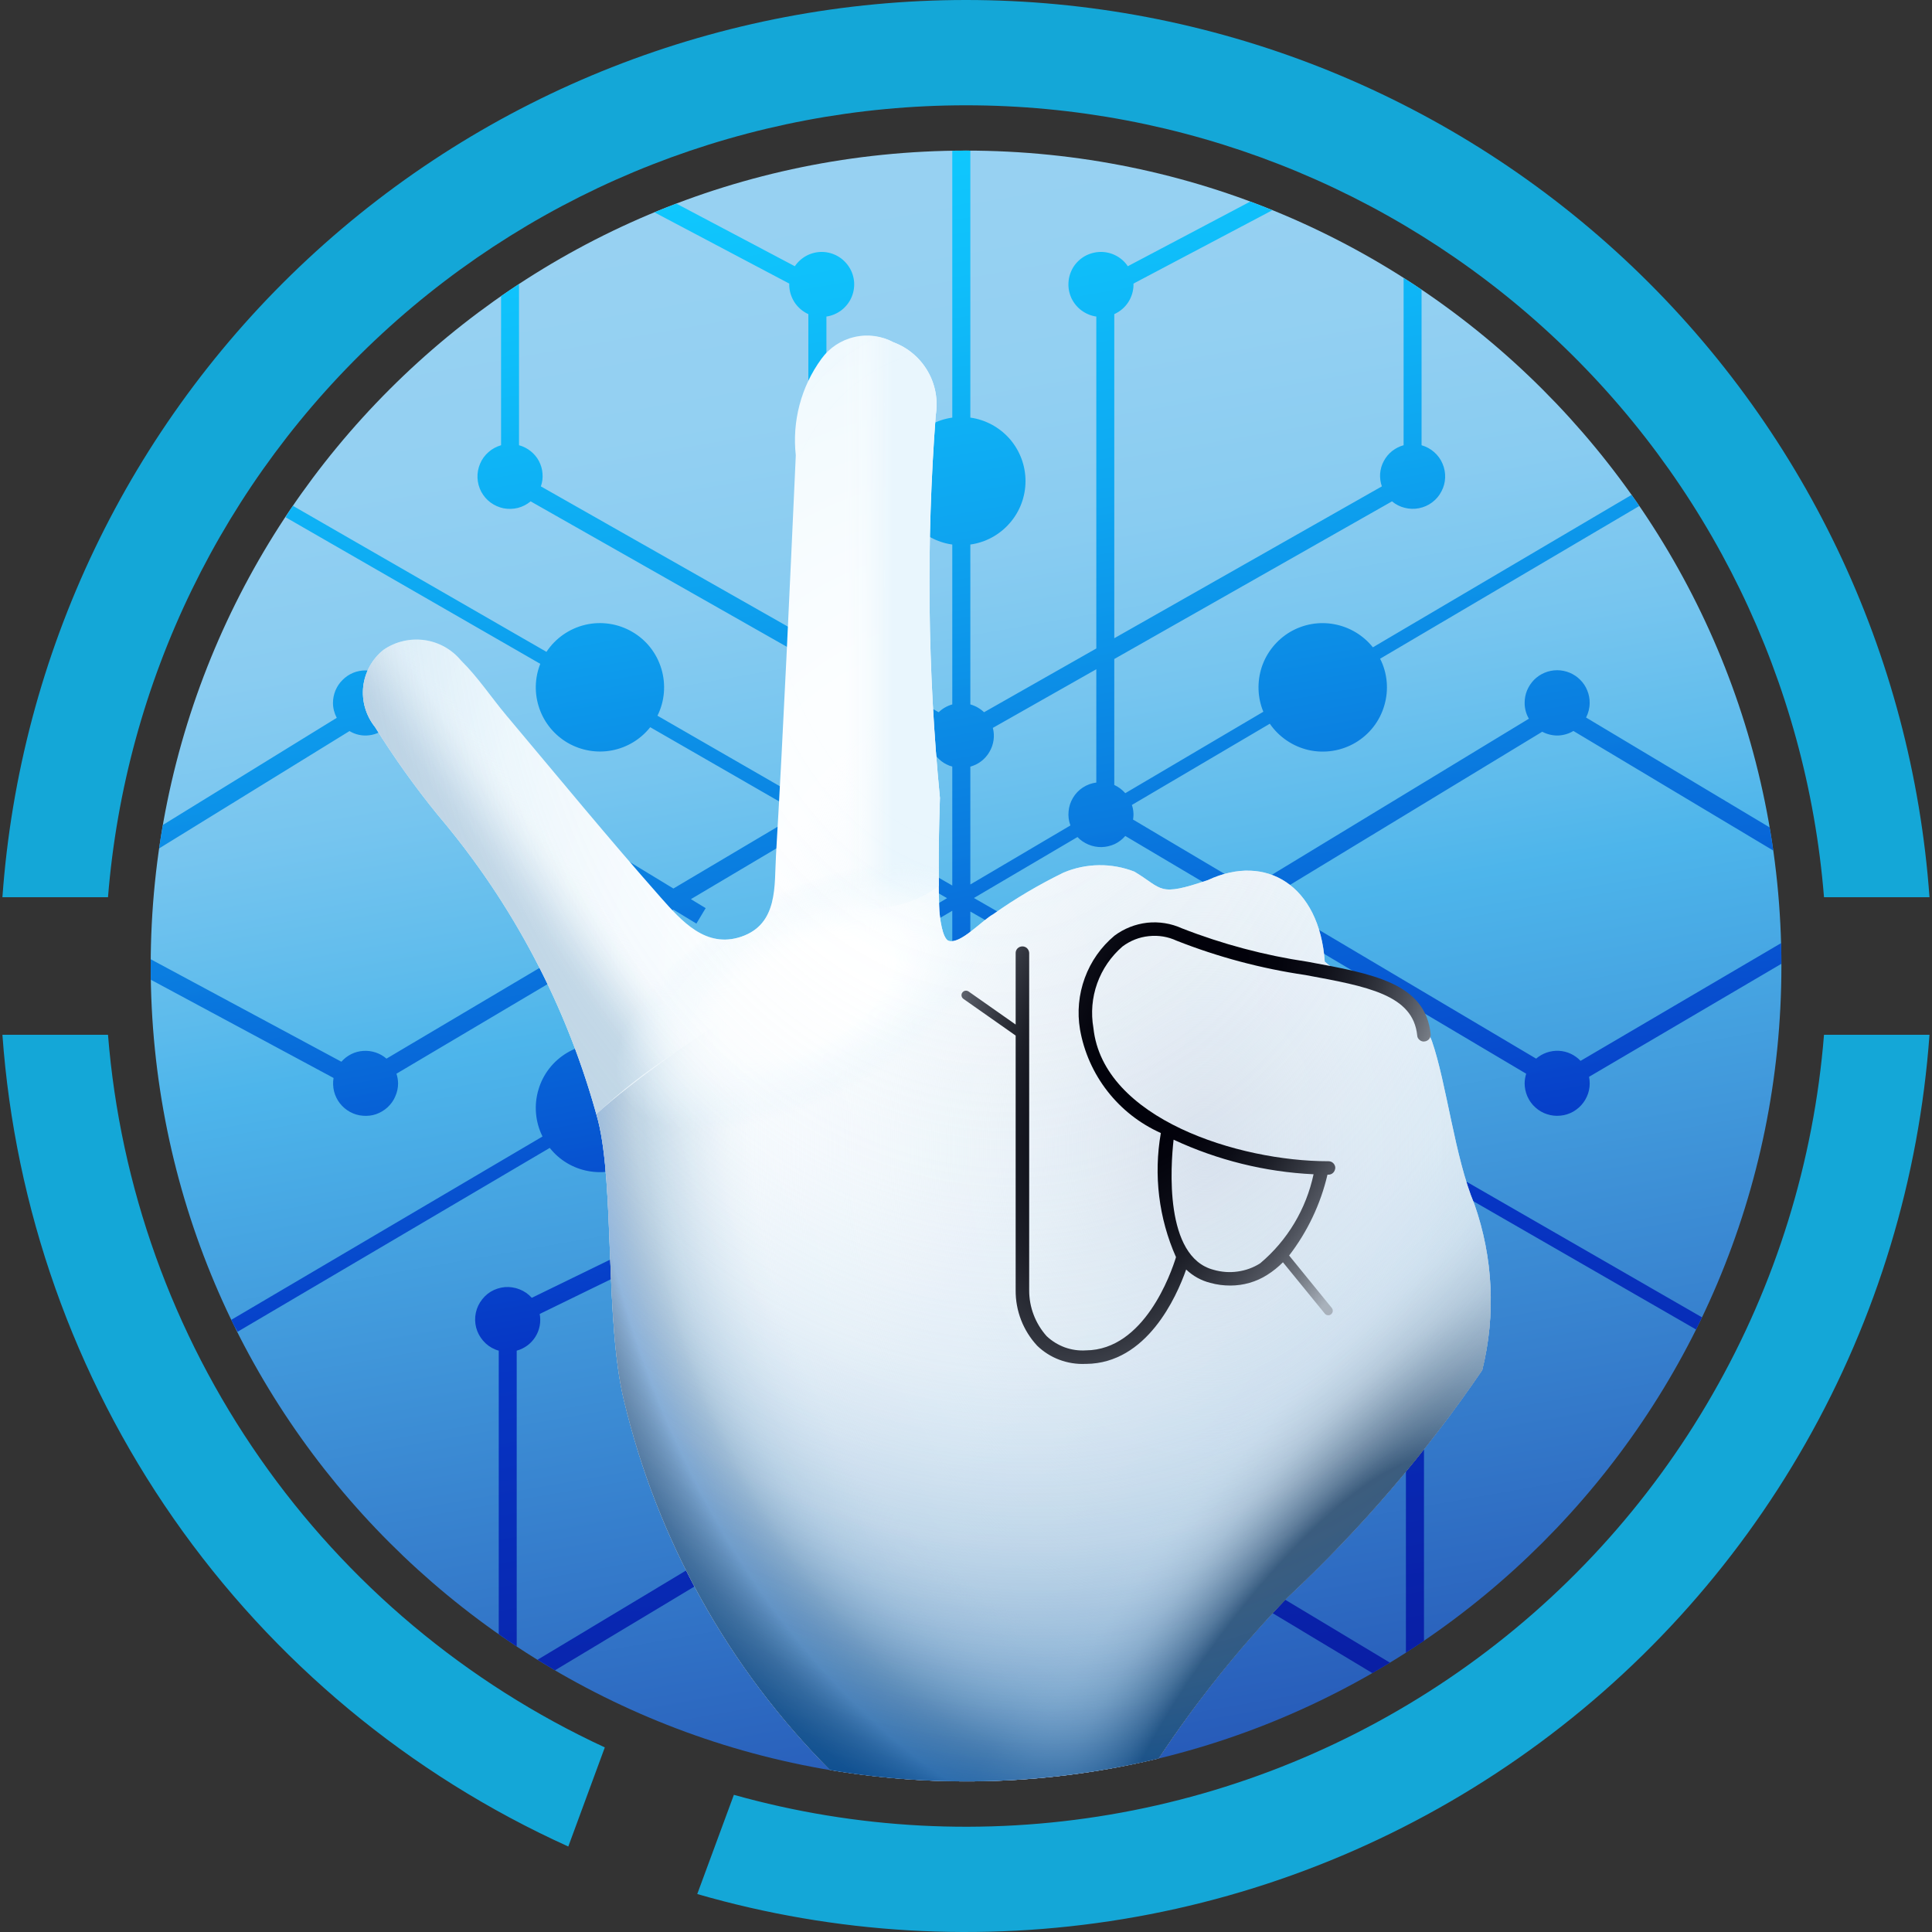 <svg width="20" height="20" viewBox="0 0 20 20" fill="none" xmlns="http://www.w3.org/2000/svg">
<rect x="0" y="0" width="20" height="20" fill="#333333" stroke="none"/>
<g clip-path="url(#clip0_5489_43521)">
<path d="M0.025 9.288C0.205 6.766 1.334 4.405 3.185 2.682C5.036 0.958 7.471 0 10 0C12.529 0 14.964 0.958 16.815 2.682C18.665 4.405 19.794 6.766 19.974 9.288H18.882C18.703 7.056 17.689 4.972 16.044 3.453C14.398 1.934 12.24 1.09 10 1.09C7.76 1.09 5.602 1.934 3.956 3.453C2.31 4.972 1.297 7.056 1.118 9.288H0.025ZM6.261 18.089C4.827 17.425 3.595 16.393 2.691 15.096C1.787 13.8 1.244 12.287 1.118 10.712H0.025C0.154 12.51 0.766 14.241 1.797 15.72C2.828 17.199 4.24 18.372 5.883 19.115L6.261 18.089ZM18.882 10.712C18.777 12.023 18.383 13.294 17.728 14.434C17.074 15.575 16.175 16.557 15.096 17.309C14.017 18.061 12.786 18.565 11.489 18.785C10.192 19.005 8.863 18.935 7.597 18.58L7.218 19.607C8.65 20.021 10.156 20.109 11.627 19.866C13.098 19.623 14.495 19.054 15.718 18.201C16.94 17.349 17.957 16.234 18.693 14.938C19.43 13.642 19.867 12.198 19.974 10.712H18.882Z" fill="#14A7D7"/>
<path d="M10 18.441C14.662 18.441 18.441 14.662 18.441 10C18.441 5.338 14.662 1.559 10 1.559C5.339 1.559 1.56 5.338 1.56 10C1.56 14.662 5.339 18.441 10 18.441Z" fill="url(#paint0_linear_5489_43521)"/>
<path opacity="0.9" d="M18.438 9.763L16.362 10.982C16.303 10.92 16.223 10.882 16.137 10.878C16.051 10.874 15.967 10.903 15.902 10.959L13.114 9.306L15.965 7.575C16.015 7.601 16.071 7.615 16.128 7.614C16.184 7.612 16.24 7.596 16.288 7.567L18.357 8.805C18.345 8.725 18.333 8.645 18.319 8.565L16.419 7.428C16.443 7.381 16.456 7.329 16.456 7.277C16.457 7.232 16.448 7.188 16.431 7.147C16.415 7.106 16.39 7.069 16.358 7.037C16.327 7.006 16.29 6.981 16.249 6.964C16.208 6.947 16.164 6.938 16.12 6.938C16.075 6.938 16.031 6.947 15.99 6.964C15.949 6.981 15.912 7.006 15.881 7.037C15.85 7.069 15.825 7.106 15.808 7.147C15.791 7.188 15.783 7.232 15.783 7.277C15.783 7.334 15.798 7.391 15.827 7.44L12.932 9.198L11.729 8.484C11.738 8.434 11.734 8.381 11.717 8.333L13.145 7.492C13.24 7.63 13.385 7.728 13.549 7.765C13.713 7.801 13.885 7.774 14.03 7.689C14.176 7.603 14.283 7.466 14.33 7.304C14.378 7.143 14.363 6.969 14.287 6.819L16.97 5.238C16.944 5.2 16.917 5.161 16.89 5.123L14.212 6.701C14.112 6.576 13.97 6.491 13.813 6.462C13.656 6.432 13.493 6.461 13.355 6.542C13.217 6.624 13.113 6.752 13.062 6.904C13.012 7.056 13.017 7.221 13.078 7.368L11.649 8.211C11.617 8.175 11.579 8.146 11.535 8.126V6.822L14.41 5.19C14.448 5.222 14.493 5.245 14.542 5.257C14.59 5.269 14.641 5.271 14.69 5.261C14.739 5.251 14.785 5.231 14.825 5.201C14.865 5.171 14.898 5.133 14.921 5.088C14.945 5.044 14.958 4.995 14.96 4.946C14.962 4.896 14.953 4.846 14.933 4.8C14.914 4.754 14.884 4.713 14.846 4.68C14.809 4.647 14.764 4.623 14.716 4.609V2.999C14.655 2.957 14.593 2.917 14.53 2.877V4.609C14.486 4.621 14.446 4.642 14.41 4.67C14.375 4.698 14.346 4.733 14.325 4.773C14.303 4.813 14.291 4.857 14.287 4.902C14.284 4.947 14.29 4.993 14.305 5.035L11.535 6.607V3.252C11.594 3.225 11.645 3.182 11.68 3.128C11.715 3.073 11.734 3.01 11.734 2.945L11.733 2.936L13.172 2.176C13.096 2.145 13.019 2.115 12.942 2.087L11.675 2.756C11.644 2.709 11.602 2.672 11.552 2.646C11.502 2.62 11.447 2.607 11.391 2.608C11.335 2.609 11.28 2.624 11.231 2.651C11.182 2.679 11.141 2.718 11.111 2.765C11.082 2.813 11.064 2.867 11.061 2.923C11.057 2.979 11.068 3.035 11.091 3.086C11.115 3.136 11.151 3.181 11.196 3.214C11.241 3.247 11.293 3.269 11.349 3.277V6.713L10.187 7.373C10.147 7.335 10.098 7.307 10.045 7.292V5.637C10.203 5.615 10.348 5.536 10.453 5.415C10.558 5.295 10.616 5.14 10.616 4.98C10.616 4.82 10.558 4.665 10.453 4.544C10.348 4.424 10.203 4.345 10.045 4.323V1.56L10 1.559C9.953 1.559 9.906 1.56 9.858 1.561V4.323C9.7 4.345 9.555 4.424 9.45 4.544C9.345 4.665 9.287 4.82 9.287 4.98C9.287 5.14 9.345 5.294 9.45 5.415C9.555 5.536 9.7 5.615 9.858 5.637V7.292C9.805 7.307 9.756 7.335 9.717 7.373L8.555 6.713V3.277C8.61 3.269 8.662 3.247 8.707 3.214C8.752 3.18 8.788 3.136 8.811 3.086C8.835 3.035 8.845 2.979 8.842 2.923C8.838 2.867 8.821 2.813 8.791 2.766C8.761 2.719 8.72 2.679 8.672 2.652C8.623 2.624 8.568 2.609 8.512 2.608C8.456 2.607 8.401 2.62 8.351 2.646C8.302 2.672 8.259 2.71 8.228 2.756L7.002 2.108C6.926 2.137 6.85 2.167 6.774 2.198L8.171 2.936L8.17 2.945C8.17 3.01 8.189 3.073 8.224 3.128C8.259 3.182 8.309 3.225 8.368 3.252V6.607L5.599 5.035C5.614 4.993 5.62 4.947 5.616 4.902C5.613 4.857 5.6 4.813 5.579 4.773C5.558 4.733 5.528 4.698 5.493 4.67C5.458 4.642 5.417 4.621 5.373 4.609V2.94C5.311 2.981 5.249 3.023 5.187 3.066V4.609C5.139 4.623 5.094 4.647 5.057 4.68C5.019 4.713 4.989 4.754 4.97 4.8C4.95 4.846 4.941 4.896 4.943 4.946C4.945 4.996 4.958 5.045 4.981 5.089C5.005 5.133 5.037 5.172 5.078 5.202C5.118 5.231 5.164 5.252 5.213 5.262C5.262 5.271 5.313 5.27 5.361 5.258C5.41 5.245 5.455 5.222 5.493 5.19L8.368 6.822V8.126C8.316 8.15 8.27 8.187 8.236 8.233L6.806 7.409C6.881 7.258 6.895 7.084 6.846 6.922C6.797 6.76 6.689 6.623 6.542 6.539C6.396 6.455 6.223 6.429 6.058 6.468C5.894 6.507 5.75 6.607 5.657 6.748L3.032 5.236L2.991 5.297L2.957 5.355L5.593 6.872C5.534 7.02 5.531 7.185 5.584 7.335C5.636 7.485 5.741 7.611 5.879 7.691C6.017 7.77 6.179 7.798 6.335 7.768C6.492 7.738 6.632 7.653 6.731 7.528L8.178 8.361C8.168 8.401 8.167 8.443 8.175 8.484L6.971 9.198L4.077 7.44C4.105 7.391 4.12 7.334 4.121 7.277C4.121 7.188 4.085 7.102 4.022 7.039C3.959 6.975 3.873 6.94 3.784 6.94C3.694 6.94 3.609 6.975 3.546 7.039C3.482 7.102 3.447 7.188 3.447 7.277C3.447 7.331 3.461 7.383 3.486 7.431L1.686 8.54C1.672 8.621 1.659 8.702 1.647 8.783L3.618 7.568C3.666 7.597 3.721 7.613 3.777 7.614C3.833 7.615 3.889 7.601 3.938 7.575L6.789 9.306L4.001 10.959C3.935 10.902 3.849 10.873 3.761 10.879C3.673 10.884 3.592 10.925 3.534 10.991L1.56 9.93C1.56 9.953 1.56 9.977 1.56 10C1.56 10.048 1.561 10.095 1.561 10.142L3.453 11.159C3.445 11.205 3.447 11.252 3.458 11.297C3.469 11.342 3.49 11.385 3.518 11.421C3.547 11.458 3.583 11.489 3.624 11.511C3.665 11.533 3.71 11.547 3.756 11.55C3.803 11.554 3.849 11.549 3.893 11.534C3.938 11.518 3.978 11.494 4.012 11.463C4.046 11.431 4.074 11.393 4.092 11.35C4.111 11.307 4.121 11.261 4.121 11.215C4.12 11.181 4.115 11.147 4.104 11.115L6.97 9.416L7.209 9.561L7.305 9.401L7.152 9.308L8.254 8.654C8.284 8.688 8.319 8.715 8.359 8.735C8.4 8.755 8.443 8.766 8.488 8.769C8.532 8.771 8.577 8.765 8.619 8.75C8.661 8.735 8.7 8.711 8.733 8.681L9.804 9.298L6.757 11.092C6.662 10.954 6.518 10.857 6.354 10.82C6.19 10.784 6.018 10.811 5.873 10.897C5.728 10.982 5.621 11.119 5.574 11.28C5.526 11.441 5.541 11.614 5.616 11.765L2.394 13.663C2.405 13.686 2.417 13.709 2.428 13.732L2.46 13.786L5.691 11.883C5.79 12.009 5.932 12.094 6.09 12.123C6.247 12.152 6.41 12.124 6.548 12.043C6.686 11.961 6.79 11.833 6.841 11.681C6.892 11.528 6.886 11.363 6.825 11.215L9.858 9.428V10.409H10.045V9.436L17.558 13.763C17.578 13.721 17.599 13.679 17.619 13.637L10.082 9.296L11.154 8.665C11.186 8.699 11.225 8.725 11.268 8.743C11.311 8.761 11.357 8.77 11.404 8.769C11.45 8.768 11.496 8.757 11.539 8.738C11.581 8.718 11.618 8.689 11.649 8.654L12.752 9.308L12.598 9.401L12.695 9.561L12.934 9.416L15.799 11.115C15.789 11.147 15.783 11.181 15.783 11.215C15.783 11.262 15.793 11.308 15.812 11.351C15.831 11.394 15.859 11.433 15.894 11.464C15.929 11.496 15.97 11.52 16.015 11.534C16.059 11.549 16.107 11.554 16.154 11.549C16.201 11.545 16.246 11.53 16.287 11.507C16.328 11.483 16.363 11.452 16.391 11.414C16.419 11.376 16.439 11.332 16.449 11.287C16.459 11.241 16.459 11.193 16.45 11.147L18.441 9.977C18.441 9.906 18.44 9.834 18.438 9.763ZM9.858 9.167L8.815 8.567C8.836 8.519 8.845 8.468 8.843 8.416C8.84 8.364 8.826 8.314 8.801 8.269C8.775 8.224 8.74 8.185 8.697 8.156C8.655 8.127 8.606 8.108 8.555 8.101V6.928L9.625 7.535C9.604 7.619 9.616 7.708 9.66 7.783C9.704 7.858 9.775 7.913 9.858 7.936V9.167ZM11.349 8.101C11.299 8.107 11.252 8.125 11.21 8.152C11.168 8.179 11.133 8.216 11.108 8.258C11.082 8.301 11.066 8.349 11.062 8.399C11.057 8.448 11.063 8.498 11.081 8.545L10.045 9.156V7.936C10.129 7.913 10.2 7.858 10.243 7.783C10.287 7.708 10.3 7.619 10.278 7.535L11.349 6.928V8.101ZM14.389 17.212C14.329 17.248 14.268 17.284 14.207 17.32L10.78 15.261L10.876 15.101L14.389 17.212ZM11.769 12.153L14.741 13.602V16.985C14.679 17.027 14.617 17.068 14.554 17.108V13.718L11.687 12.32L11.769 12.153ZM9.124 15.261L5.745 17.291C5.684 17.255 5.624 17.219 5.564 17.182L9.028 15.101L9.124 15.261ZM5.163 16.917V13.982C5.112 13.968 5.066 13.942 5.028 13.907C4.99 13.872 4.96 13.828 4.941 13.78C4.922 13.731 4.915 13.679 4.92 13.627C4.925 13.575 4.942 13.525 4.97 13.481C4.998 13.437 5.035 13.399 5.079 13.372C5.124 13.345 5.174 13.329 5.226 13.324C5.278 13.32 5.33 13.328 5.378 13.347C5.427 13.366 5.47 13.396 5.505 13.435L8.135 12.153L8.216 12.32L5.587 13.602C5.602 13.684 5.587 13.768 5.542 13.839C5.498 13.909 5.429 13.96 5.349 13.982V17.044C5.286 17.003 5.224 16.96 5.163 16.917Z" fill="url(#paint1_linear_5489_43521)"/>
<path d="M14.823 10.777C14.743 10.574 14.608 10.399 14.432 10.271C14.257 10.143 14.049 10.067 13.832 10.053L13.714 9.955C13.658 9.167 13.107 8.83 12.506 9.11C11.983 9.288 12.044 9.203 11.743 9.023C11.507 8.931 11.244 8.934 11.01 9.033C10.756 9.157 10.513 9.3 10.283 9.463C10.161 9.531 9.945 9.775 9.822 9.74C9.757 9.721 9.725 9.505 9.722 9.377C9.712 9.005 9.717 8.632 9.73 8.259C9.602 6.942 9.587 5.616 9.687 4.297C9.712 4.14 9.683 3.979 9.603 3.842C9.523 3.705 9.399 3.599 9.25 3.544C9.126 3.477 8.982 3.457 8.845 3.489C8.707 3.52 8.586 3.6 8.503 3.715C8.293 4.003 8.199 4.36 8.238 4.714C8.175 6.095 8.114 7.476 8.033 8.855C8.014 9.167 8.059 9.566 7.673 9.697C7.308 9.82 7.056 9.534 6.843 9.294C6.298 8.677 5.776 8.041 5.246 7.411C5.086 7.221 4.948 7.01 4.772 6.837C4.676 6.721 4.54 6.646 4.392 6.626C4.243 6.606 4.092 6.642 3.969 6.728C3.852 6.822 3.777 6.959 3.76 7.109C3.744 7.258 3.788 7.408 3.882 7.526C4.079 7.842 4.296 8.146 4.531 8.435C5.313 9.355 5.88 10.437 6.192 11.604C6.362 12.277 6.262 13.695 6.46 14.499C6.805 15.946 7.543 17.269 8.593 18.323C9.722 18.513 10.877 18.473 11.99 18.204L11.998 18.195C12.391 17.602 12.837 17.046 13.33 16.534C14.086 15.827 14.761 15.039 15.344 14.183C15.485 13.615 15.457 13.019 15.263 12.466C15.06 11.983 14.975 11.215 14.823 10.777Z" fill="url(#paint2_radial_5489_43521)"/>
<path d="M14.823 10.777C14.743 10.574 14.608 10.399 14.432 10.271C14.257 10.143 14.049 10.067 13.832 10.053L13.714 9.955C13.658 9.167 13.107 8.83 12.506 9.11C11.983 9.288 12.044 9.203 11.743 9.023C11.507 8.931 11.244 8.934 11.01 9.033C10.756 9.157 10.513 9.3 10.283 9.463C10.161 9.531 9.945 9.775 9.822 9.74C9.757 9.721 9.725 9.505 9.722 9.377C9.712 9.005 9.717 8.632 9.73 8.259C9.602 6.942 9.587 5.616 9.687 4.297C9.712 4.14 9.683 3.979 9.603 3.842C9.523 3.705 9.399 3.599 9.25 3.544C9.126 3.477 8.982 3.457 8.845 3.489C8.707 3.52 8.586 3.6 8.503 3.715C8.293 4.003 8.199 4.36 8.238 4.714C8.175 6.095 8.114 7.476 8.033 8.855C8.014 9.167 8.059 9.566 7.673 9.697C7.308 9.82 7.056 9.534 6.843 9.294C6.298 8.677 5.776 8.041 5.246 7.411C5.086 7.221 4.948 7.01 4.772 6.837C4.676 6.721 4.54 6.646 4.392 6.626C4.243 6.606 4.092 6.642 3.969 6.728C3.852 6.822 3.777 6.959 3.76 7.109C3.744 7.258 3.788 7.408 3.882 7.526C4.079 7.842 4.296 8.146 4.531 8.435C5.313 9.355 5.88 10.437 6.192 11.604C6.362 12.277 6.262 13.695 6.46 14.499C6.805 15.946 7.543 17.269 8.593 18.323C9.722 18.513 10.877 18.473 11.99 18.204L11.998 18.195C12.391 17.602 12.837 17.046 13.33 16.534C14.086 15.827 14.761 15.039 15.344 14.183C15.485 13.615 15.457 13.019 15.263 12.466C15.06 11.983 14.975 11.215 14.823 10.777Z" fill="url(#paint3_radial_5489_43521)"/>
<path d="M9.719 9.17C9.715 8.866 9.72 8.563 9.73 8.259C9.602 6.942 9.587 5.616 9.687 4.297C9.712 4.14 9.683 3.979 9.603 3.842C9.524 3.705 9.399 3.599 9.251 3.544C9.127 3.477 8.982 3.457 8.845 3.489C8.708 3.52 8.586 3.6 8.504 3.715C8.294 4.003 8.199 4.36 8.239 4.714C8.175 6.095 8.115 7.476 8.033 8.855C8.036 9.031 8.018 9.207 7.98 9.378C8.583 9.388 9.245 9.539 9.719 9.17Z" fill="url(#paint4_linear_5489_43521)"/>
<path d="M7.186 9.622C7.059 9.527 6.943 9.417 6.843 9.294C6.298 8.677 5.776 8.041 5.246 7.411C5.086 7.221 4.948 7.01 4.772 6.837C4.676 6.721 4.54 6.646 4.392 6.626C4.243 6.606 4.092 6.642 3.969 6.728C3.852 6.822 3.777 6.959 3.76 7.109C3.744 7.258 3.788 7.408 3.882 7.526C4.079 7.842 4.296 8.146 4.531 8.435C5.296 9.337 5.857 10.394 6.173 11.534C6.422 11.299 6.692 11.088 6.98 10.903C7.101 10.854 7.208 10.775 7.29 10.674C7.372 10.572 7.426 10.45 7.447 10.321C7.468 10.192 7.455 10.059 7.409 9.937C7.363 9.814 7.287 9.706 7.186 9.622Z" fill="url(#paint5_linear_5489_43521)"/>
<path d="M15.264 12.466C15.06 11.983 14.976 11.215 14.824 10.777C14.744 10.575 14.609 10.399 14.433 10.271C14.258 10.143 14.049 10.067 13.832 10.053L13.715 9.955C13.659 9.167 13.107 8.83 12.507 9.11C11.983 9.288 12.045 9.203 11.744 9.023C11.508 8.931 11.244 8.934 11.011 9.033C10.757 9.157 10.514 9.3 10.283 9.463C10.162 9.531 9.888 9.85 9.823 9.74C9.474 9.152 6.878 10.879 6.174 11.534C6.18 11.557 6.187 11.58 6.193 11.604C6.362 12.277 6.263 13.695 6.46 14.499C6.806 15.946 7.544 17.269 8.593 18.323C9.722 18.513 10.878 18.473 11.991 18.204L11.999 18.195C12.392 17.602 12.838 17.046 13.331 16.534C14.087 15.827 14.762 15.039 15.345 14.183C15.485 13.615 15.457 13.019 15.264 12.466Z" fill="url(#paint6_radial_5489_43521)"/>
<path d="M15.264 12.466C15.06 11.983 14.976 11.215 14.824 10.777C14.744 10.575 14.609 10.399 14.433 10.271C14.258 10.143 14.049 10.067 13.832 10.053L13.715 9.955C13.659 9.167 13.107 8.83 12.507 9.11C11.983 9.288 12.045 9.203 11.744 9.023C11.508 8.931 11.244 8.934 11.011 9.033C10.757 9.157 10.514 9.3 10.283 9.463C10.162 9.531 9.888 9.85 9.823 9.74C9.474 9.152 6.878 10.879 6.174 11.534C6.18 11.557 6.187 11.58 6.193 11.604C6.362 12.277 6.263 13.695 6.46 14.499C6.806 15.946 7.544 17.269 8.593 18.323C9.722 18.513 10.878 18.473 11.991 18.204L11.999 18.195C12.392 17.602 12.838 17.046 13.331 16.534C14.087 15.827 14.762 15.039 15.345 14.183C15.485 13.615 15.457 13.019 15.264 12.466Z" fill="url(#paint7_radial_5489_43521)"/>
<path d="M15.264 12.466C15.06 11.983 14.976 11.215 14.824 10.777C14.744 10.575 14.609 10.399 14.433 10.271C14.258 10.143 14.049 10.067 13.832 10.053L13.715 9.955C13.659 9.167 13.107 8.83 12.507 9.11C11.983 9.288 12.045 9.203 11.744 9.023C11.508 8.931 11.244 8.934 11.011 9.033C10.757 9.157 10.514 9.3 10.283 9.463C10.162 9.531 9.888 9.85 9.823 9.74C9.474 9.152 6.878 10.879 6.174 11.534C6.18 11.557 6.187 11.58 6.193 11.604C6.362 12.277 6.263 13.695 6.46 14.499C6.806 15.946 7.544 17.269 8.593 18.323C9.722 18.513 10.878 18.473 11.991 18.204L11.999 18.195C12.392 17.602 12.838 17.046 13.331 16.534C14.087 15.827 14.762 15.039 15.345 14.183C15.485 13.615 15.457 13.019 15.264 12.466Z" fill="url(#paint8_radial_5489_43521)"/>
<path d="M15.264 12.466C15.06 11.983 14.976 11.215 14.824 10.777C14.744 10.575 14.609 10.399 14.433 10.271C14.258 10.143 14.049 10.067 13.832 10.053L13.715 9.955C13.659 9.167 13.107 8.83 12.507 9.11C11.983 9.288 12.045 9.203 11.744 9.023C11.508 8.931 11.244 8.934 11.011 9.033C10.757 9.157 10.514 9.3 10.283 9.463C10.162 9.531 9.888 9.85 9.823 9.74C9.474 9.152 6.878 10.879 6.174 11.534C6.18 11.557 6.187 11.58 6.193 11.604C6.362 12.277 6.263 13.695 6.46 14.499C6.806 15.946 7.544 17.269 8.593 18.323C9.722 18.513 10.878 18.473 11.991 18.204L11.999 18.195C12.392 17.602 12.838 17.046 13.331 16.534C14.087 15.827 14.762 15.039 15.345 14.183C15.485 13.615 15.457 13.019 15.264 12.466Z" fill="url(#paint9_radial_5489_43521)"/>
<path d="M14.823 10.777C14.743 10.574 14.608 10.399 14.432 10.271C14.257 10.143 14.049 10.067 13.832 10.053L13.714 9.955C13.658 9.167 13.107 8.83 12.506 9.11C11.983 9.288 12.044 9.203 11.743 9.023C11.507 8.931 11.244 8.934 11.01 9.033C10.756 9.157 10.513 9.3 10.283 9.463C10.161 9.531 9.945 9.775 9.822 9.74C9.757 9.721 9.725 9.505 9.722 9.377C9.712 9.005 9.717 8.632 9.73 8.259C9.602 6.942 9.587 5.616 9.687 4.297C9.712 4.14 9.683 3.979 9.603 3.842C9.523 3.705 9.399 3.599 9.25 3.544C9.126 3.477 8.982 3.457 8.845 3.489C8.707 3.52 8.586 3.6 8.503 3.715C8.293 4.003 8.199 4.36 8.238 4.714C8.175 6.095 8.114 7.476 8.033 8.855C8.014 9.167 8.059 9.566 7.673 9.697C7.308 9.82 7.056 9.534 6.843 9.294C6.298 8.677 5.776 8.041 5.246 7.411C5.086 7.221 4.948 7.01 4.772 6.837C4.676 6.721 4.54 6.646 4.392 6.626C4.243 6.606 4.092 6.642 3.969 6.728C3.852 6.822 3.777 6.959 3.76 7.109C3.744 7.258 3.788 7.408 3.882 7.526C4.079 7.842 4.296 8.146 4.531 8.435C5.313 9.355 5.88 10.437 6.192 11.604C6.362 12.277 6.262 13.695 6.46 14.499C6.805 15.946 7.543 17.269 8.593 18.323C9.722 18.513 10.877 18.473 11.99 18.204L11.998 18.195C12.391 17.602 12.837 17.046 13.33 16.534C14.086 15.827 14.761 15.039 15.344 14.183C15.485 13.615 15.457 13.019 15.263 12.466C15.06 11.983 14.975 11.215 14.823 10.777Z" fill="url(#paint10_radial_5489_43521)"/>
<path d="M14.823 10.777C14.743 10.574 14.608 10.399 14.432 10.271C14.257 10.143 14.049 10.067 13.832 10.053L13.714 9.955C13.658 9.167 13.107 8.83 12.506 9.11C11.983 9.288 12.044 9.203 11.743 9.023C11.507 8.931 11.244 8.934 11.01 9.033C10.756 9.157 10.513 9.3 10.283 9.463C10.161 9.531 9.945 9.775 9.822 9.74C9.757 9.721 9.725 9.505 9.722 9.377C9.712 9.005 9.717 8.632 9.73 8.259C9.602 6.942 9.587 5.616 9.687 4.297C9.712 4.14 9.683 3.979 9.603 3.842C9.523 3.705 9.399 3.599 9.25 3.544C9.126 3.477 8.982 3.457 8.845 3.489C8.707 3.52 8.586 3.6 8.503 3.715C8.293 4.003 8.199 4.36 8.238 4.714C8.175 6.095 8.114 7.476 8.033 8.855C8.014 9.167 8.059 9.566 7.673 9.697C7.308 9.82 7.056 9.534 6.843 9.294C6.298 8.677 5.776 8.041 5.246 7.411C5.086 7.221 4.948 7.01 4.772 6.837C4.676 6.721 4.54 6.646 4.392 6.626C4.243 6.606 4.092 6.642 3.969 6.728C3.852 6.822 3.777 6.959 3.76 7.109C3.744 7.258 3.788 7.408 3.882 7.526C4.079 7.842 4.296 8.146 4.531 8.435C5.313 9.355 5.88 10.437 6.192 11.604C6.362 12.277 6.262 13.695 6.46 14.499C6.805 15.946 7.543 17.269 8.593 18.323C9.722 18.513 10.877 18.473 11.99 18.204L11.998 18.195C12.391 17.602 12.837 17.046 13.33 16.534C14.086 15.827 14.761 15.039 15.344 14.183C15.485 13.615 15.457 13.019 15.263 12.466C15.06 11.983 14.975 11.215 14.823 10.777Z" fill="url(#paint11_radial_5489_43521)"/>
<path d="M13.536 9.956C13.091 9.89 12.655 9.774 12.235 9.61C12.123 9.559 11.999 9.539 11.876 9.552C11.753 9.566 11.636 9.612 11.537 9.686C11.398 9.802 11.292 9.953 11.23 10.123C11.167 10.294 11.15 10.477 11.18 10.656C11.221 10.89 11.319 11.11 11.465 11.297C11.611 11.484 11.8 11.632 12.017 11.729C11.941 12.164 11.995 12.611 12.174 13.014C12.123 13.18 11.846 13.974 11.242 13.979C11.167 13.984 11.093 13.973 11.023 13.948C10.953 13.922 10.889 13.883 10.835 13.832C10.718 13.701 10.653 13.531 10.654 13.356V9.864C10.653 9.846 10.645 9.829 10.632 9.816C10.619 9.804 10.602 9.797 10.584 9.797C10.566 9.797 10.548 9.804 10.535 9.816C10.522 9.829 10.514 9.846 10.514 9.864V10.606L10.027 10.264C10.016 10.257 10.004 10.254 9.992 10.256C9.98 10.258 9.969 10.265 9.962 10.275C9.954 10.286 9.952 10.298 9.954 10.31C9.956 10.322 9.963 10.333 9.973 10.34L10.514 10.72V13.356C10.512 13.569 10.592 13.775 10.737 13.931C10.803 13.995 10.881 14.044 10.966 14.076C11.052 14.108 11.143 14.123 11.234 14.119H11.243C11.871 14.114 12.178 13.429 12.279 13.142C12.349 13.209 12.434 13.256 12.528 13.28C12.596 13.299 12.666 13.308 12.736 13.308C12.872 13.308 13.005 13.27 13.119 13.197C13.178 13.16 13.232 13.116 13.281 13.067L13.714 13.598C13.717 13.603 13.722 13.607 13.728 13.61C13.733 13.613 13.739 13.615 13.745 13.615C13.751 13.616 13.757 13.616 13.763 13.614C13.769 13.612 13.775 13.609 13.78 13.605C13.784 13.601 13.788 13.597 13.791 13.591C13.794 13.586 13.796 13.58 13.797 13.573C13.797 13.567 13.796 13.561 13.795 13.555C13.793 13.549 13.79 13.544 13.786 13.539L13.345 12.997C13.535 12.75 13.671 12.464 13.742 12.16L13.748 12.16C13.757 12.161 13.767 12.159 13.776 12.156C13.785 12.153 13.793 12.148 13.8 12.141C13.807 12.135 13.812 12.127 13.816 12.118C13.82 12.109 13.822 12.1 13.823 12.09C13.823 12.072 13.815 12.054 13.802 12.041C13.789 12.028 13.771 12.021 13.753 12.021H13.748C12.825 12.021 11.419 11.583 11.319 10.642C11.292 10.487 11.305 10.328 11.358 10.18C11.411 10.032 11.501 9.901 11.62 9.798C11.7 9.738 11.793 9.701 11.892 9.691C11.991 9.68 12.09 9.696 12.18 9.738C12.609 9.907 13.055 10.026 13.511 10.093C14.159 10.212 14.628 10.298 14.671 10.719C14.671 10.728 14.674 10.737 14.678 10.745C14.683 10.753 14.689 10.761 14.696 10.766C14.703 10.772 14.711 10.777 14.72 10.779C14.729 10.782 14.738 10.783 14.747 10.781C14.757 10.78 14.765 10.778 14.773 10.773C14.781 10.769 14.789 10.763 14.794 10.756C14.8 10.749 14.805 10.741 14.807 10.732C14.81 10.723 14.811 10.714 14.81 10.705C14.756 10.179 14.218 10.081 13.536 9.956ZM13.045 13.078C12.974 13.123 12.894 13.152 12.811 13.163C12.728 13.175 12.643 13.168 12.563 13.145C12.049 13.011 12.119 12.065 12.149 11.798C12.604 12.01 13.096 12.132 13.598 12.156C13.521 12.517 13.327 12.841 13.045 13.078Z" fill="url(#paint12_radial_5489_43521)"/>
</g>
<defs>
<linearGradient id="paint0_linear_5489_43521" x1="11.466" y1="18.314" x2="8.534" y2="1.686" gradientUnits="userSpaceOnUse">
<stop stop-color="#275BB9"/>
<stop offset="0.501" stop-color="#4DB5EB"/>
<stop offset="0.55" stop-color="#5DBBEC"/>
<stop offset="0.648" stop-color="#76C5EF"/>
<stop offset="0.75" stop-color="#89CCF1"/>
<stop offset="0.856" stop-color="#93D0F2"/>
<stop offset="0.974" stop-color="#97D1F2"/>
</linearGradient>
<linearGradient id="paint1_linear_5489_43521" x1="11.571" y1="18.601" x2="8.574" y2="1.604" gradientUnits="userSpaceOnUse">
<stop stop-color="#07139C"/>
<stop offset="0.329" stop-color="#002DC4"/>
<stop offset="0.35" stop-color="#0033C6"/>
<stop offset="0.575" stop-color="#0073DE"/>
<stop offset="0.765" stop-color="#00A1F0"/>
<stop offset="0.911" stop-color="#00BDFB"/>
<stop offset="0.995" stop-color="#00C8FF"/>
</linearGradient>
<radialGradient id="paint2_radial_5489_43521" cx="0" cy="0" r="1" gradientUnits="userSpaceOnUse" gradientTransform="translate(9.942 10.421) scale(6.713 8.719)">
<stop stop-color="white"/>
<stop offset="0.417" stop-color="#FCFEFF"/>
<stop offset="0.752" stop-color="#F2FAFE"/>
<stop offset="0.947" stop-color="#E8F6FD"/>
</radialGradient>
<radialGradient id="paint3_radial_5489_43521" cx="0" cy="0" r="1" gradientUnits="userSpaceOnUse" gradientTransform="translate(12.472 11.88) scale(6.713 8.719)">
<stop stop-color="#DAE2ED"/>
<stop offset="0.73" stop-color="#E8F6FD" stop-opacity="0"/>
</radialGradient>
<linearGradient id="paint4_linear_5489_43521" x1="7.871" y1="6.444" x2="9.624" y2="6.444" gradientUnits="userSpaceOnUse">
<stop offset="0.483" stop-color="#FAFDFE" stop-opacity="0"/>
<stop offset="0.776" stop-color="#E9F6FD"/>
</linearGradient>
<linearGradient id="paint5_linear_5489_43521" x1="4.296" y1="9.697" x2="7.066" y2="7.672" gradientUnits="userSpaceOnUse">
<stop offset="0.302" stop-color="#C4D8E6"/>
<stop offset="0.323" stop-color="#C6D9E7" stop-opacity="0.971"/>
<stop offset="0.352" stop-color="#CADCE9" stop-opacity="0.889"/>
<stop offset="0.386" stop-color="#D1E1EC" stop-opacity="0.755"/>
<stop offset="0.425" stop-color="#DBE8F0" stop-opacity="0.568"/>
<stop offset="0.467" stop-color="#E8F1F6" stop-opacity="0.328"/>
<stop offset="0.511" stop-color="#F8FCFD" stop-opacity="0.04"/>
<stop offset="0.517" stop-color="#FAFDFE" stop-opacity="0"/>
</linearGradient>
<radialGradient id="paint6_radial_5489_43521" cx="0" cy="0" r="1" gradientUnits="userSpaceOnUse" gradientTransform="translate(11.587 12.178) rotate(77.496) scale(7.734 5.816)">
<stop offset="0.483" stop-color="white" stop-opacity="0"/>
<stop offset="0.641" stop-color="#E7F1F7" stop-opacity="0"/>
<stop offset="0.673" stop-color="#E2EDF5" stop-opacity="0.145"/>
<stop offset="0.744" stop-color="#D5E4EE" stop-opacity="0.515"/>
<stop offset="0.83" stop-color="#C4D8E6"/>
</radialGradient>
<radialGradient id="paint7_radial_5489_43521" cx="0" cy="0" r="1" gradientUnits="userSpaceOnUse" gradientTransform="translate(11.696 11.447) rotate(77.496) scale(9.659 7.511)">
<stop offset="0.483" stop-color="white" stop-opacity="0"/>
<stop offset="0.641" stop-color="#E7F1F7" stop-opacity="0"/>
<stop offset="0.665" stop-color="#C9D6E1" stop-opacity="0.145"/>
<stop offset="0.749" stop-color="#69809B" stop-opacity="0.607"/>
<stop offset="0.813" stop-color="#2D4B70" stop-opacity="0.893"/>
<stop offset="0.851" stop-color="#173760"/>
<stop offset="0.853" stop-color="#173760"/>
<stop offset="1" stop-color="#1A2C42"/>
</radialGradient>
<radialGradient id="paint8_radial_5489_43521" cx="0" cy="0" r="1" gradientUnits="userSpaceOnUse" gradientTransform="translate(13.192 17.506) rotate(125.678) scale(14.974 4.089)">
<stop offset="0.191" stop-color="#1A2C42"/>
<stop offset="0.227" stop-color="#3F4E61" stop-opacity="0.837"/>
<stop offset="0.345" stop-color="#A8AFB7" stop-opacity="0.38"/>
<stop offset="0.446" stop-color="#E8EAEC" stop-opacity="0.1"/>
<stop offset="0.517" stop-color="white" stop-opacity="0"/>
</radialGradient>
<radialGradient id="paint9_radial_5489_43521" cx="0" cy="0" r="1" gradientUnits="userSpaceOnUse" gradientTransform="translate(12.304 10.961) rotate(81.295) scale(10.398 7.661)">
<stop offset="0.758" stop-color="#8DADD4" stop-opacity="0"/>
<stop offset="0.82" stop-color="#91C3FF" stop-opacity="0.5"/>
<stop offset="0.835" stop-color="#73A1D7" stop-opacity="0.382"/>
<stop offset="0.857" stop-color="#4A71A0" stop-opacity="0.218"/>
<stop offset="0.878" stop-color="#2C4F78" stop-opacity="0.098"/>
<stop offset="0.895" stop-color="#1A3A60" stop-opacity="0.026"/>
<stop offset="0.908" stop-color="#133257" stop-opacity="0"/>
</radialGradient>
<radialGradient id="paint10_radial_5489_43521" cx="0" cy="0" r="1" gradientUnits="userSpaceOnUse" gradientTransform="translate(8.318 10.311) rotate(-28.621) scale(2.594 1.305)">
<stop offset="0.228" stop-color="white"/>
<stop offset="0.325" stop-color="white" stop-opacity="0.987"/>
<stop offset="0.402" stop-color="#FEFFFF" stop-opacity="0.948"/>
<stop offset="0.473" stop-color="#FCFEFF" stop-opacity="0.882"/>
<stop offset="0.539" stop-color="#FAFDFF" stop-opacity="0.788"/>
<stop offset="0.604" stop-color="#F7FCFE" stop-opacity="0.668"/>
<stop offset="0.666" stop-color="#F4FBFE" stop-opacity="0.519"/>
<stop offset="0.726" stop-color="#F0F9FE" stop-opacity="0.343"/>
<stop offset="0.784" stop-color="#EBF7FD" stop-opacity="0.145"/>
<stop offset="0.821" stop-color="#E8F6FD" stop-opacity="0"/>
</radialGradient>
<radialGradient id="paint11_radial_5489_43521" cx="0" cy="0" r="1" gradientUnits="userSpaceOnUse" gradientTransform="translate(9.99 6.175) rotate(-11.372) scale(9.928 12.95)">
<stop offset="0.19" stop-color="#E8F6FD" stop-opacity="0"/>
<stop offset="0.339" stop-color="#E1F1FA" stop-opacity="0.025"/>
<stop offset="0.484" stop-color="#CBE1F1" stop-opacity="0.1"/>
<stop offset="0.627" stop-color="#A7C7E2" stop-opacity="0.225"/>
<stop offset="0.768" stop-color="#74A2CC" stop-opacity="0.401"/>
<stop offset="0.908" stop-color="#3374B1" stop-opacity="0.624"/>
<stop offset="1" stop-color="#004F9C" stop-opacity="0.8"/>
</radialGradient>
<radialGradient id="paint12_radial_5489_43521" cx="0" cy="0" r="1" gradientUnits="userSpaceOnUse" gradientTransform="translate(12.248 10.581) rotate(25.165) scale(3.371 6.834)">
<stop offset="0.095" stop-color="#000009"/>
<stop offset="0.231" stop-color="#03030C"/>
<stop offset="0.34" stop-color="#0C0D16"/>
<stop offset="0.44" stop-color="#1C1E27"/>
<stop offset="0.534" stop-color="#33363F"/>
<stop offset="0.625" stop-color="#50545E"/>
<stop offset="0.713" stop-color="#747A83"/>
<stop offset="0.796" stop-color="#9DA5AF"/>
<stop offset="0.816" stop-color="#A8B1BB"/>
</radialGradient>
<clipPath id="clip0_5489_43521">
<rect width="20" height="20" fill="white"/>
</clipPath>
</defs>
</svg>
